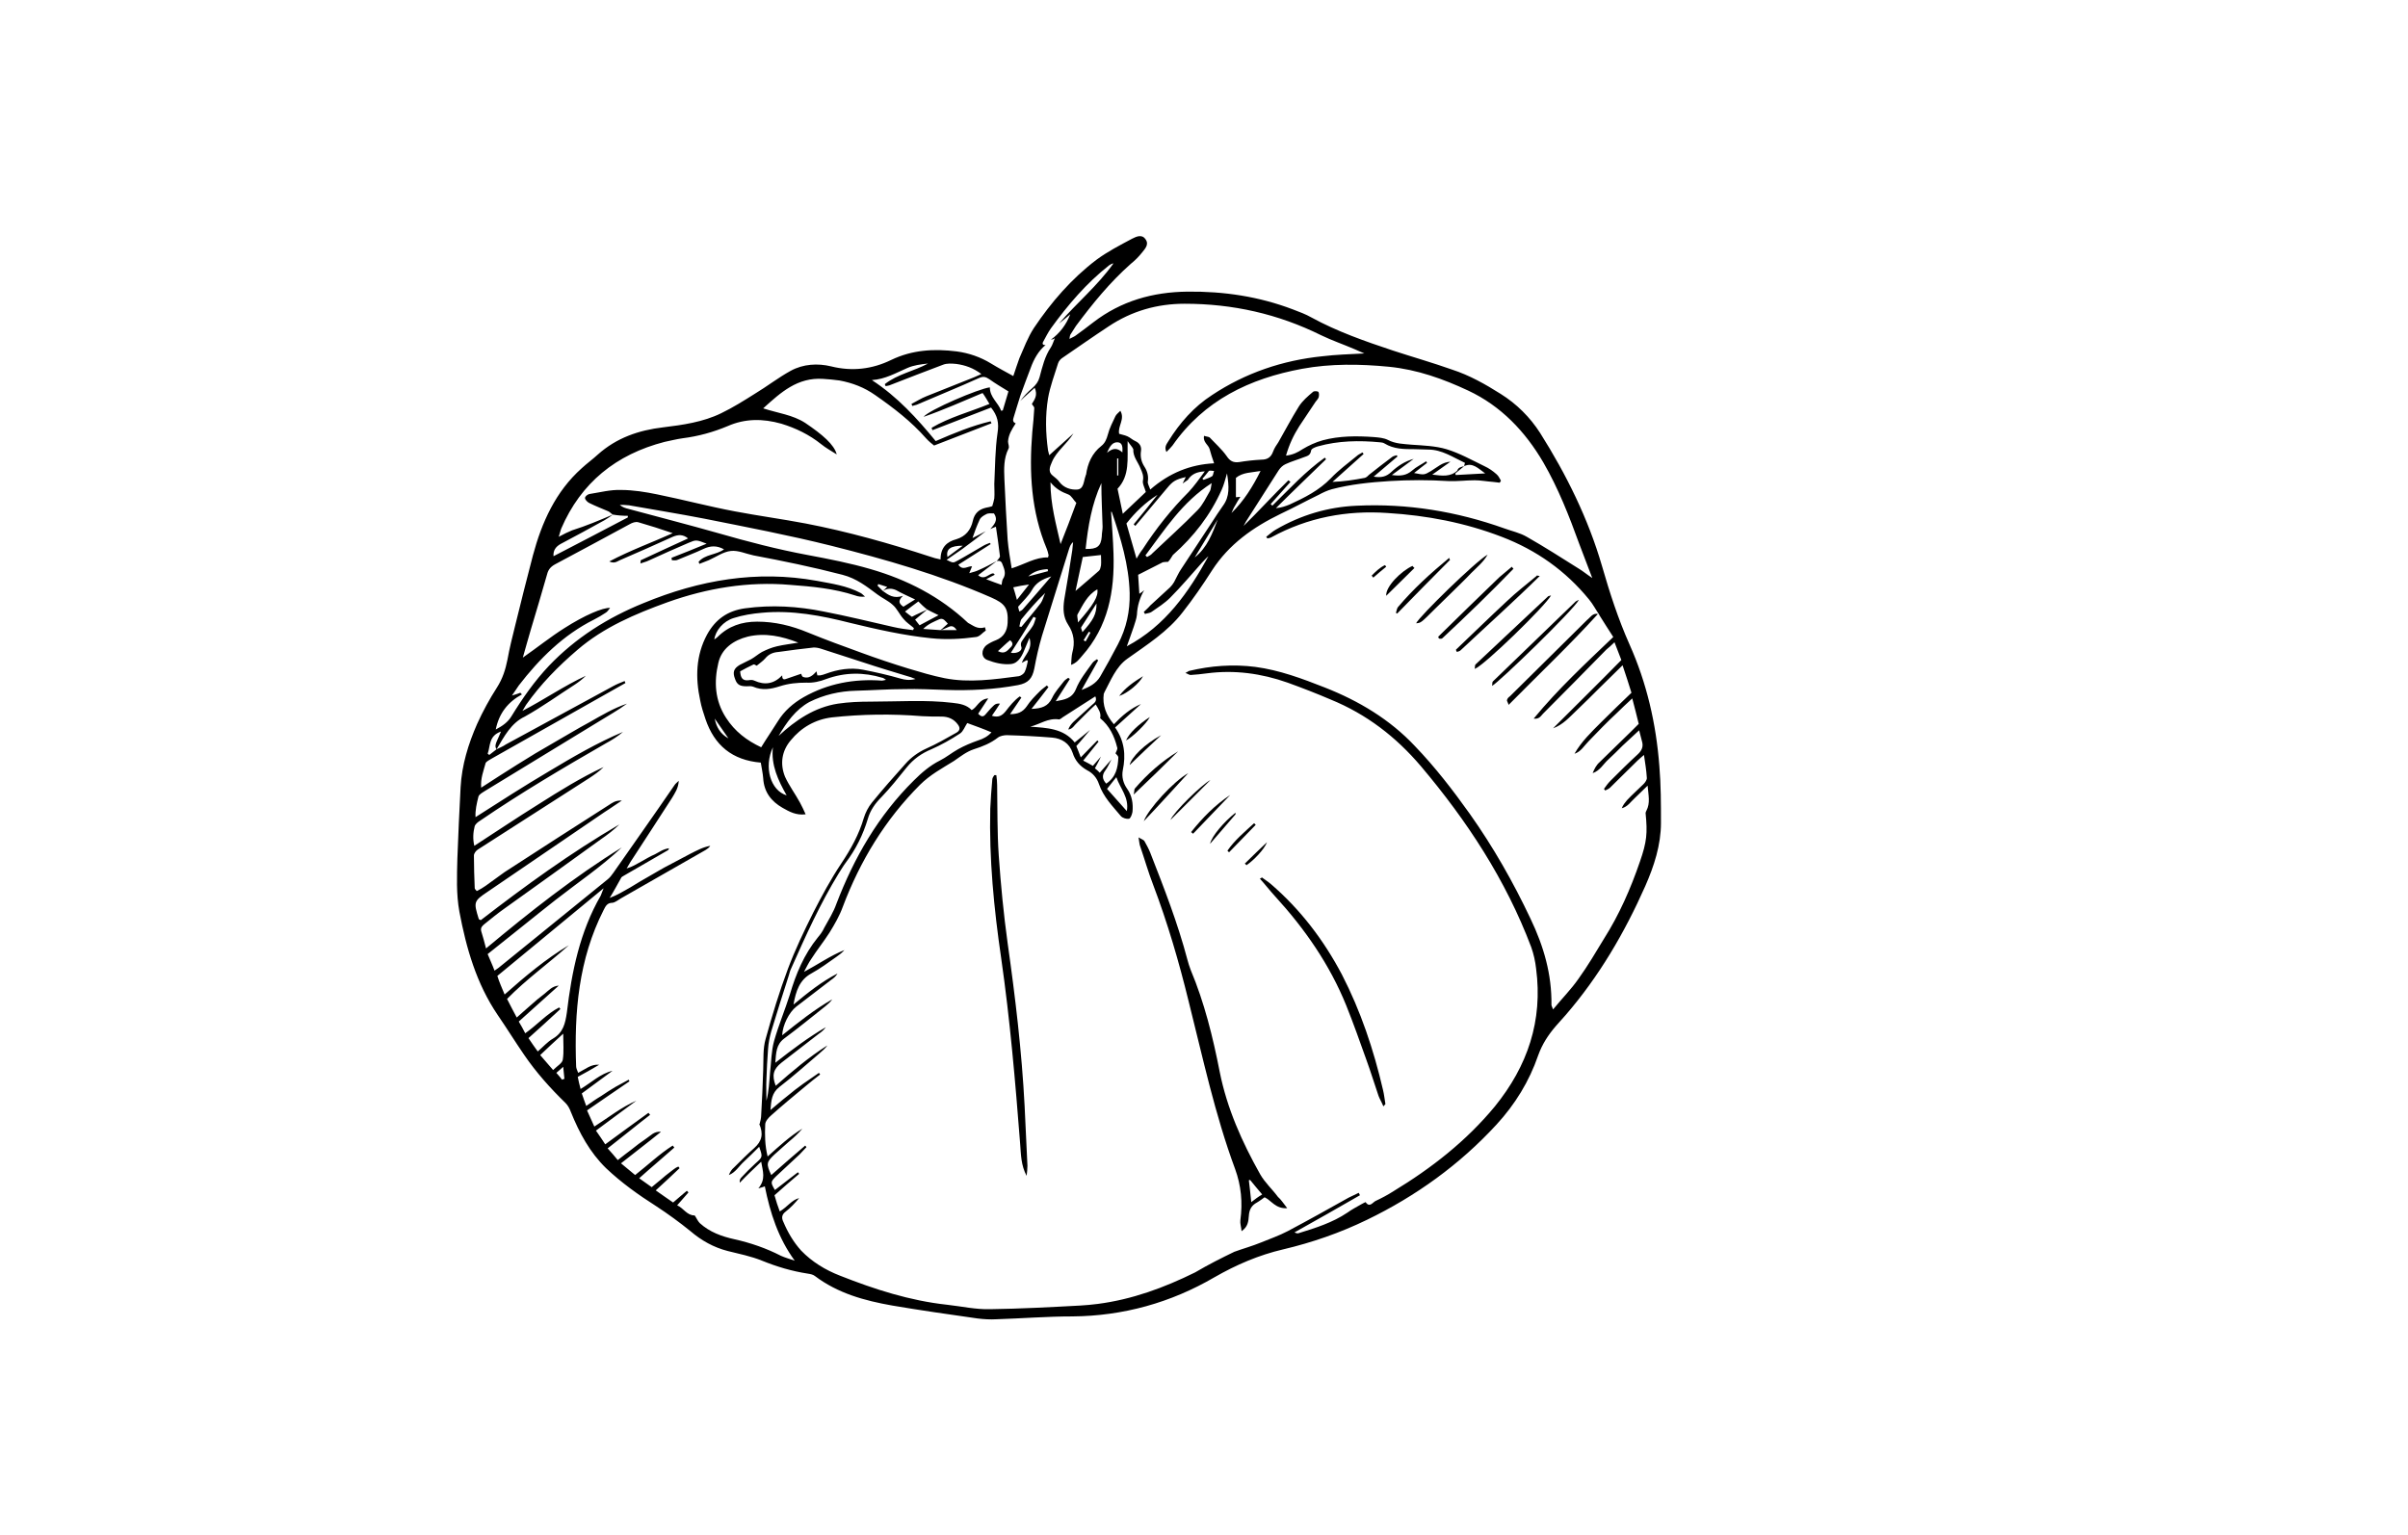 <svg viewBox="0 0 596 380" fill="none" height="380" width="596" xmlns="http://www.w3.org/2000/svg">
  <path d="M250.799 93.1c.6-1.7 1-3.1 1.5-4.4 1.1-2.5 2.1-5.2 3.6-7.5 4.3-6.4 9.3-12.2 15.5-16.9 2.7-2 5.8-3.6 8.8-5.2 1-.5 2.4-1.2 3.3.1 1 1.3-.1 2.4-.9 3.4s-1.7 1.9-2.7 2.7c-5.2 4.6-9.5 9.9-13.6 15.4-.5.7-.9 1.5-1.4 2.2-.1.2-.1.4-.2 1 .7-.4 1.1-.5 1.5-.8 1.5-1.1 3-2.2 4.4-3.3 6.9-5.3 14.7-7.5 23.3-7.6 9-.1 17.7 1.2 26.1 4.4 1.6.6 3.2 1.2 4.6 2 6.4 3.5 13.3 5.9 20.2 8.2 4.9 1.6 9.8 3 14.6 4.7 4.3 1.4 8.2 3.6 12 6 4 2.5 7.3 5.8 9.8 9.7 6.5 10.3 11.9 21.2 15.3 32.9 1.9 6.6 4 13.1 6.8 19.4 4.3 9.6 6.6 19.7 7.4 30.1.4 4.7.4 9.4.4 14.1 0 5.5-1.7 10.7-3.9 15.7-5.1 11.5-11.4 22.3-19.7 31.9l-2.4 2.7c-1.9 2.2-3.4 4.5-4.4 7.3-2.2 6.4-5.7 12.1-10.3 17.1-9.1 9.9-19.9 17.7-32.1 23.6-6.6 3.2-13.5 5.6-20.7 7.3-6 1.4-11.6 3.8-17 6.9-10.8 6.3-22.6 9.6-35.2 9.7-6.2 0-12.5.5-18.7.7-1.6.1-3.2 0-4.8-.2-7-1-14.1-2-21.1-3.2-6.8-1.2-13.4-3-19.1-7.3-.5-.4-1.2-.5-1.8-.6-3.9-.6-7.6-1.7-11.3-3.2-2.7-1.1-5.7-1.7-8.5-2.4-3.5-.9-6.5-2.6-9.2-4.9-2.7-2.2-5.6-4.3-8.5-6.2-4.4-2.8-8.6-5.8-12.4-9.4-4-3.9-6.6-8.7-8.7-13.9-.3-.8-.7-1.6-1.3-2.2-3.8-3.7-7.3-7.6-10.3-12-2.2-3.2-4.3-6.6-6.5-9.8-5.3-7.8-7.8-16.6-9.5-25.6-.8-4.4-.6-8.8-.5-13.1.2-5.9.5-11.8.8-17.7.3-5.5 1.9-10.7 4.1-15.7 1.4-3.1 3.1-6.2 4.9-9 1.4-2.2 2.1-4.4 2.6-6.9.5-2.8 1.2-5.6 1.9-8.4 1.4-5.8 2.9-11.6 4.4-17.4 2.2-8.2 5.6-15.8 12.1-21.6 1.3-1.2 2.7-2.2 4-3.4 4.6-4.1 10.1-6 16.1-6.7 4.9-.6 9.9-1.3 14.4-3.5 2.9-1.4 5.6-3.1 8.3-4.8 3-1.8 5.8-4 8.9-5.7 3.1-1.7 6.7-1.9 10-1.1 5.2 1.3 10.2.7 14.9-1.6 5.2-2.5 10.6-2.8 16.2-2.1 3 .4 5.9 1.4 8.5 3 1.8 1.1 3.5 2 5.5 3.1Zm-18 62.9h4c-.6-.9-1.2-1.2-2-.8-.7.3-1.3.6-2 .8.6-.5 1.1-1 1.8-1.6-.6-.6-1.1-1.5-2.1-1.1-1.3.6-2.7 1.1-4 2.4 1.7.1 3 .2 4.3.3Zm-3.3-5.1c-1 .8-1.9 1.6-3 2.5.4.5.8 1 1.1 1.4 1.5-.8 2.8-1.5 4.7-2.5-1.2-.6-2.1-1-2.8-1.4-.8-.6-1.5-1.3-2.2-2-1.2.9-2.2 1.6-3.3 2.5.7.6 1.3 1 1.7 1.3 1.3-.7 2.6-1.2 3.8-1.8Zm-11-4.6c.3-.3.6-.5 1.1-1-.9-.3-1.5-.5-2.2-.7-.1.1-.1.2-.2.4l1.3 1.3c1.4 1 2.7 2 5 1.2-1.4 1.3-.9 2 .1 2.7.8-.5 1.6-1 2.9-1.8-1.9-.9-3.3-1.5-4.7-2.3-1.1-.5-2.2-.5-3.3.2Zm41.6-62.2c2.2-1.6 3.8-3.7 4.8-6.3-.9.8-1.9 1.6-2.8 2.3 4.4-5.1 9.6-9.4 13.5-14.9-.5.1-.8.3-1.1.5-5.6 4.4-10.2 9.8-14.4 15.6-.7 1-1.3 2.2-1.9 3.3-.3.5-.1.9.6.8-1.8 1.5-2.9 3.5-3.7 5.7-.8 2.2-1.7 4.4-2.5 6.7-.6 1.8-1.1 3.6-1.7 5.5-.2.6-.3 1.2.5 1.5-.9 1.4-1.8 2.8-1.9 4.5 0 .6.4 1.3.1 1.8-1.2 2.4-1.1 5-1 7.5.2 5 .5 10 .8 15 .2 2.3.6 4.7 1 7.1 3.2-1 5.9-2.8 9-2.7.1-.4.2-.6.1-.7-.1-.5-.2-.9-.4-1.4-3.9-9.3-4.4-19-3.6-28.9.2-2 .4-4 .5-6 0-.3-.4-.6-.6-1 .7-1.1 1.5-2.2.7-4-1.3 1.2-2.5 2.2-3.6 3.3.9-1.2 1.9-2.3 3-3.2.9-.8 1.5-1.6 1.8-2.7.7-2.6 1.3-5.2 2.8-7.4.4-.6.6-1.4 1-2.3-.3.3-.6.3-1 .4Zm-13.4 54.8c-1.5 1.2-3.1 2.3-4.6 3.5 1.4 1.2 2.3 0 3.4-.4.1-.1.3 0 .5 0 .1.1.1.2.2.3-.6.3-1.2.6-2.1 1.1 1.6.6 2.6 1 3.8 1.4.1-.5.1-1 .3-1.4 1-1.4.3-2.7-.2-4-.3-.6-.8-.6-1.3-.5.2-.3.8-.8.8-1.2-.3-2.4-.6-4.8-1-7.3-.6.2-1 .4-1.4.6.9-1.1 2.1-2.2.9-3.9-.7 0-1.4-.1-1.9.2-.6.3-1.3.7-1.6 1.3-.7 1.5-1.3 3.1-1.8 4.6 1-.5 2.2-1.1 3.3-1.7-1.9 1.5-3.9 3-5.8 4.4l-3.9 2.7c1.6.8 1.6.8 2.7.2 2.2-1.2 4.3-2.5 6.4-3.7.5-.3 1.1-.5 1.6-.7.1.1.1.2.2.3-2.7 1.7-5.3 3.4-8 5.1 1.1 1.6 2.3.3 3.4.4-.2.4-.3.8-.7 1.7 1.1-.3 1.8-.5 2.4-.8 1.4-.6 2.9-1.4 4.4-2.2Zm25.8 48.4c-.4.9-.9 1.8-1.5 2.9.4.3.8.7 1.2 1.1 1.1-1.2 2-2.3 2.9-3.3-.5.9-.9 1.9-1.5 2.7-.9 1.2-.8 2.2.2 3.3 2.4-1.6 2.9-3.9 3-6.5 0-.3-.4-.7-.7-1 .2-.5.6-1.1.4-1.5-.7-2.8-1.9-5.3-4.2-7.2.3-1.3-.4-2.2-1.1-3.4-.9.8-1.6 1.5-2.4 2.3l-2.2 2.2c-.7.6-1.1 1.6-2.2 1.7.3-.8.8-1.4 1.3-1.9 1.5-1.4 3.1-2.8 4.6-4.2.6-.5 1.3-1 .8-2.1-2.6 1.7-5.2 3.3-7.8 5-.4.2-.8.7-1.2.7-2.7-.4-4.7 1.2-7.1 1.8 4.1.3 8.2.4 11 3.9 1.4-1.1 2.6-2.1 3.8-3.1-1.1 1.3-2.2 2.7-3.4 4 .4.9.7 1.8 1.1 2.8 1.5-1.5 2.8-2.9 4.1-4.2l.3.3c-1.2 1.5-2.4 3-3.8 4.7.9.5 1.6.8 2.4 1.3.8-.9 1.4-1.6 2-2.3Zm20.2-67.6c.3-.5.5-1.1.8-1.6-2.5.6-3.2 1-4.6 2.7-2.3 2.7-4.5 5.4-6.8 8.1-.4.4-.7.9-1.1 1.3l-.4-.4c2-2.4 3.9-4.8 5.9-7.3-3 1.9-5.5 4.3-7.7 7.1.8 2.8 1.6 5.6 2.5 8.7.6-1 1-1.7 1.5-2.3 3.3-5.1 7.1-9.9 11.4-14.2 1.4-1.5 2.6-3.2 4-5.1-2 .1-3.3.7-4.2 2.1-.4.3-.9.6-1.3.9Zm-94.4 47.1c.1.3.2.7.5.8 1.4.5 2.4-.4 3.3-1.4.1.4.1.7.2 1h.7c.5-.1.9-.2 1.4-.4 3-1.1 6.1-1.6 9.2-1 3.1.6 6.2 1.3 9.3 2.2 1.1.3 2.1.5 3.7.1-1-.4-1.5-.6-2-.7-3.6-1.1-7.3-2.2-10.9-3.4-3.5-1.1-7-2.3-10.5-3.4-.6-.2-1.2-.3-1.8-.3-2.9.3-5.8.7-8.7 1.1-1.3.1-2.4.5-3.3 1.6-.6.7-1.4 1.2-2.1 1.8-.3-.1-.6-.4-.8-.3-1.1.5-2.2 1.1-3.3 1.7.1 1.5.5 2.4 2.1 2.2.5-.1 1-.1 1.4.1 2.6 1.2 4.9.8 6.9-1.3 0 .6.1 1.2.9.9 1.1-.4 2.4-.8 3.8-1.3Zm90.8-27.7c-.4 0-.9 0-1.3.1-2 1-3.9 2-6.1 3.1.1 1.4.2 3 .3 4.7.6-.4.9-.6 1.2-.9-1.1 1.9-1.7 3.9-1.8 6.1-.1 1-.5 2-.8 3-.5 1.5-1.1 3.1-1.7 4.8 9.6-5.1 15.3-13.4 20.2-22.3-.6.5-1.1 1.1-1.6 1.6-2.6 2.9-5.1 5.9-7.9 8.7-1.3 1.3-3 2.4-4.6 3.5-.4.3-1.1.3-1.6.5-.1-.2-.2-.3-.3-.5.5-.5 1.1-1 1.6-1.6 1.6-1.5 3.3-3 4.9-4.5.4-.4.7-.8 1-1.3.6-1.1 1.1-2.3 1.8-3.3l7.5-11.4c.9-1.4 1.8-2.8 2.8-4.2 1.7-2.3 1.5-4.8 1-8-.5 1.7-.8 2.9-1.3 4-2.8 6.3-6.9 11.6-12.1 16.2-.4.6-.7 1.2-1.2 1.7Zm73.3-23.7c-.7.6-1.5 1.2-2.2 1.8 0 .1.1.3.1.4 2.4-.1 4.9-.3 7.3-.4-1.7-1.2-3.1-2.8-5.2-1.8 0-.2.1-.5.2-.8-3-1.4-5.7-3.3-9.1-3.3-1.1 0-2.2-.1-3.4-.1-2.6 0-5.1 0-7.4-1.4-.3-.2-.8-.3-1.1-.3-5.2-.5-10.4-.4-15.4 1-.7.2-1.7.6-1.7 1.1-.2 1.2-1 1.3-1.8 1.6-1.5.6-3 1-4.5 1.7-.7.3-1.3.9-1.7 1.5-2.7 4.2-5.4 8.5-8.1 12.7-.2.4-.4.7-.6 1.1 3.8-3.7 7.3-7.6 11.1-11.3.2.1.3.3.5.4-1.6 1.8-3.3 3.7-4.9 5.5.1.1.3.2.4.4 4.2-4.1 8.2-8.5 13-11.9.1.1.2.2.3.4-4.1 4-8.3 8-12.4 12.1 1.3-.1 2.4-.5 3.4-.9 3.7-1.7 7.3-3.5 10.2-6.5 1.9-2 4.2-3.7 6.4-5.5.4-.4 1-.6 1.4-.9.1.1.2.2.3.4-2.6 2.3-5.1 4.6-7.7 6.9 2.8-.1 5.4-.5 8-1 .4-.1.8-.5 1.1-.8 1.9-1.5 3.8-3 5.7-4.4.3-.2.7-.3 1.1-.4.1.1.1.2.2.3-1.9 1.6-3.8 3.2-5.9 5 1.9.3 3.1 0 4.3-1.1 1.6-1.5 3.4-2.7 5.6-3.3-1.7 1.3-3.4 2.5-5.4 4 2.2.3 3.6.1 5-1.1 1-.9 2.3-1.5 3.5-2.3.1.1.1.2.2.4-1 .8-2.1 1.6-3.2 2.5 2.5.5 2.5.5 4.2-.5 1.5-.9 2.8-2.2 4.8-2.3-1.4 1-2.8 2-4.5 3.2 2.5.3 4.5.6 6.2-1 .2-.8 1-.9 1.7-1.1Zm-210.7 12c-.7.5-1.4 1-2.1 1.4-3.6 2-7.3 4-10.9 5.9-1.2.7-1.8 1.6-1.7 3 6.2-3.2 12.3-6.4 18.4-9.6v-.4c-1.3 0-2.5-.1-3.7-.3-.4-.2-.7-.6-1.1-.8-1.6-.7-3.2-1.3-4.8-2.1-.4-.2-1-.8-1-1.2 0-.4.6-.9 1.1-1 2.6-.4 5.2-1.1 7.8-1 3 0 6.1.5 9 1.1 6.4 1.3 12.8 3 19.2 4.2 5.8 1.1 11.7 1.9 17.5 3 10.4 2 20.7 4.9 30.8 8.2.8.3 1.6.5 2.6.7 0-3 1.6-4.4 3.9-5 2.3-.7 3.6-2.3 4.1-4.6.4-1.8 1.5-2.8 3.2-3.2.5-.1 1.1-.2 1.6-.4.2-.7.4-1.3.5-1.9.1-1.2 0-2.4 0-3.6.2-4.2.2-8.5.8-12.6.4-2.5 0-4.3-1.6-6.3-4.8 1.9-9.7 3.7-14.5 5.6-.1-.2-.2-.4-.2-.6 4.4-2.6 9.4-3.9 14.3-5.9-.6-1-1.1-1.9-1.7-2.7-5 2.1-9.7 4.2-14.6 5.9 1.3-1.7 13.7-7 16.4-7.3 0 2.5 2.1 3.8 2.8 5.8.1 0 .3-.1.4-.1.5-1.6 1-3.3 1.4-4.7-1.8-1.1-3.3-2-4.7-3-.9-.6-1.5-.8-2.6-.3-5.1 2.3-10.3 4.4-15.4 6.6-.3.1-.7.2-1.1.3-.1-.2-.1-.3-.2-.5 1.2-.6 2.4-1.4 3.7-1.9 3.9-1.6 7.9-3.1 11.8-4.7.5-.2 1.1-.5 1.8-.8-2-1.5-4-2.2-6.2-2.5-1.1-.1-2.3-.2-3.3.2-4.3 1.6-8.6 3.3-13 5-.4.2-.8.2-1.2.3-.1-.2-.1-.3-.2-.5 3.2-2.5 7.2-3.2 10.7-5.1-1.8.2-3.5.4-5.1 1.1-2.8 1.2-5.5 2.8-8.8 3 6.3 4.1 11.2 9.5 15.8 15.1 4.6-2 9-3.8 13.6-4.9.1.2.1.3.2.5-4.6 1.8-9.3 3.6-14.2 5.5-.5-.4-1.3-1-2-1.8-3.7-4.2-8-7.5-12.6-10.7-2.7-1.9-5.6-3-8.8-3.6-1.3-.2-2.7-.3-4.1-.4-6.3-.4-10.4 3.3-14.8 7.3 3.7 1.2 7.3 1.6 10.4 3.6 4.3 2.9 7.2 5.4 7.8 7.8-1.4-.9-2.7-1.6-3.8-2.5-3-2.4-6.3-4-9.9-5.1-4.6-1.3-9-1.3-13.3.6-3.6 1.5-7.2 2.5-11.1 3-1.5.2-3 .6-4.5.9-12 3.1-20.7 10.1-25.6 21.5-.2.5-.3 1.1-.6 2 1.3-.7 2.3-1.2 3.3-1.6 3.5-1.1 6.8-2.5 10.1-3.9Zm-28.8 58.1c.8-.4 1.6-.7 2.3-1.2 8.8-4.8 17.7-9.6 26.5-14.4.9-.5 1.9-.9 2.9-1.3.1.2.1.3.2.5-1.3.7-2.6 1.5-3.9 2.2-9.7 5.5-19.5 11-29.2 16.5-.5.3-1.3.7-1.5 1.1-.5 1.9-1.3 3.8-1.1 6.1 3.1-2 6-3.9 8.9-5.7 3-1.9 6-3.7 9-5.4 3-1.7 5.9-3.5 8.9-5.1 3-1.7 6-3.5 9.3-4.6-2.3 1.7-4.7 3-7.1 4.5-9.4 5.7-18.8 11.5-28.2 17.2-.6.4-1.4.8-1.5 1.4-.4 1.6-.8 3.3-.7 5 6.1-3.9 12-7.7 18.1-11.3 6-3.6 12-7.1 18.4-9.8-1.3 1.1-2.7 2-4.2 2.8-10.6 6.1-21.1 12.3-31.2 19.2-.5.3-1.1.8-1.3 1.3-.4 1.6-.5 3.2-.1 4.9 5.4-3.5 10.6-7 15.9-10.3 5.2-3.3 10.5-6.6 16.1-9.2-1.1 1.1-2.3 1.9-3.5 2.7l-27.6 17.7c-.5.3-1 1-1 1.5 0 2.7.1 5.4.2 8.1 0 .2.3.4.5.7.8-.4 1.5-.8 2.2-1.3 1.6-1.1 3.1-2.3 4.7-3.4 8.6-5.6 17.2-11.1 25.8-16.6.8-.5 1.6-1.2 3.2-1.1-1.7 1.1-2.9 2-4.2 2.8-9.6 6.6-19.3 13.1-28.9 19.7-3.6 2.4-3.6 2.6-2.3 6.8 0 .1.1.1.5.3 11-8.5 22.3-16.7 34.3-23.7-1.4 1.4-3 2.6-4.6 3.7-7.9 5.7-15.8 11.4-23.8 17.1-1.7 1.2-3.3 2.5-4.9 3.8-.6.5-1.1.9-.9 1.8.4 1.3.8 2.7 1.2 4.3 10.9-9.1 21.8-17.7 33.6-25-5.1 4.8-10.9 8.7-16.4 13-5.6 4.4-11.1 8.9-16.8 13.4.6 1.5 1.2 2.7 1.7 4.1.5-.4.8-.5 1-.7l27-21.9c.5-.4 1-1 1.4-1.6 5.1-7.3 10.2-14.5 15.2-21.8.2-.3.5-.5 1-1-.1 1.9-1 3.1-1.7 4.3-3.2 5-6.5 10-9.8 15.1-.5.7-.9 1.5-1.4 2.3 1.4-.4 2.5-1.1 3.6-1.7 1.1-.6 2.2-1.3 3.4-1.8 1-.5 2-1.3 3.5-1.5-.2.4-.2.5-.3.5-3.6 2.1-7.3 4.2-10.9 6.3-.3.2-.6.3-.7.6-.9 1.6-1.8 3.3-2.8 4.9 1.9-.7 3.5-1.7 5.1-2.6 1.6-1 3.3-2 4.9-2.9 1.6-.9 3.2-1.9 4.8-2.7l5.1-2.7c1.6-.8 3.2-1.7 5-2-.3.5-.7.7-1.1 1l-21 12c-.7.4-1.4 1-2.1 1.1-1.3 0-1.7.8-2.2 1.8-6.2 12.2-7.3 25.3-6.8 38.7 0 .5.3 1 .5 1.6 1.8-.9 3.2-2.2 5.2-2-1.7 1-3.4 2-5.3 3 .2 1 .4 1.9.7 3 2.7-1.6 4.9-3.8 7.9-4.5-2.5 1.9-5.1 3.7-7.6 5.6.4 1.2.7 2 1.1 3.1 1.3-.9 2.4-1.7 3.6-2.4 1.2-.8 2.4-1.6 3.6-2.3l3.3-1.8c.1.1.1.3.2.4-3.5 2.4-6.9 4.7-10.5 7.2.7 1.5 1.2 2.7 1.8 4 3.6-2.3 6.7-4.8 10.4-6.4-3.3 2.4-6.6 4.9-10 7.4.9 1.3 1.6 2.3 2.3 3.4 3.7-2.7 7.2-5.3 10.7-7.8.1.2.3.3.4.5-3.5 2.7-6.9 5.5-10.5 8.3.9 1 1.7 1.9 2.5 2.9 1.3-1 2.4-1.9 3.5-2.7 1.1-.9 2.3-1.8 3.5-2.6 1.1-.7 2-1.9 3.7-1.7-3.2 2.6-6.5 5.1-9.9 7.8 1.3 1.1 2.4 2 3.5 2.9 3.2-2.5 6-5.2 9.3-7.3.1.2.3.3.4.5-2.8 2.5-5.7 4.9-8.7 7.6 1.1.8 2 1.4 3.1 2.2.8-.7 1.6-1.3 2.3-1.9.7-.6 1.5-1.3 2.2-1.8.7-.5 1.3-1.1 2.1-1.4.1.1.2.3.3.4-1.9 1.8-3.8 3.6-5.9 5.5 1.5 1.1 2.9 2 4.3 3 1.2-1 2.3-2 3.4-2.9l.4.4c-.9 1-1.8 2.1-2.8 3.2 1.6.7 2.4 2.5 4.3 2.5.1 0 .2.3.3.4.3.5.6 1.1 1 1.5 2.4 2.2 5.4 3.3 8.6 4 4 .9 7.8 2.2 11.5 4.1 1.1.5 2.3.8 3.4 1.2-4.1-5.6-6.1-11.9-7.4-18.4-.6.2-.8.3-1.6.5 1.9-2.3 1.1-4.2.7-6.6-2 1.9-3.7 3.5-5.3 5.2-.1-.6.1-1 .4-1.3 1.1-1.2 2.2-2.3 3.4-3.4 1.9-1.7 1.9-1.6 1-4.2-1.3 1.3-2.5 2.5-3.8 3.7-1.2 1.1-2.1 2.7-3.7 3.3.3-.8.7-1.4 1.3-1.9 1.6-1.6 3.3-3.3 5-4.8 1.9-1.7 2.3-3.5 1.2-6l.1.1c.2-.8.4-1.5.4-2.3.2-3.7.4-7.5.5-11.2.1-2.6-.1-5.2.6-7.6 1.6-5.8 3.4-11.7 5.5-17.3 1.8-4.8 4-9.4 6.3-14 2.1-4.1 4.3-8.2 6.9-12.1 2.4-3.6 4.4-7.2 5.6-11.3.4-1.3 1.1-2.7 2-3.8 2.7-3.3 5.5-6.5 8.3-9.6 1.4-1.6 3.2-2.9 5.2-3.8 2.5-1.1 4.9-2.5 7.4-3.9.9-.5 1-1.2.4-2-1-1.4-2.4-2-4.1-2-1.6 0-3.2 0-4.8-.1-7.4-.6-14.9-.5-22.3.3-4.1.5-7.6 2.5-10.2 5.7-2.2 2.6-2.7 5.8-1.4 9 1 2.2 2.5 4.2 3.7 6.4.5.9.9 1.8 1.4 2.9-2.4.3-4.1-.7-5.7-1.6-2.8-1.6-4.6-3.9-4.8-7.3-.1-1.3-.4-2.6-.6-3.9-7.1-.6-11.5-4.3-13.7-10.8-.5-1.5-1-3-1.3-4.6-1.2-5.6-1.1-11.1 1.7-16.3 2.1-3.8 5.1-5.9 9.4-6.5 6.6-.9 13.1-.5 19.5.8 5.7 1.1 11.4 2.5 17.1 3.8 1.7.4 3.3.6 5 .8.1-.2.1-.3.2-.5-.9-.8-1.9-1.4-2.6-2.3-1-1.1-1.6-2.6-2.7-3.5-1.1-1-2.5-1.6-3.7-2.5-2.7-2-5.2-4-8.7-4.9-7.3-1.9-14.6-3.4-22-4.8-1.9-.4-3.8-1.3-5.6-1.1-1.9.2-3.7 1.5-5.5 2.3-.8.3-1.5.6-2.3.9-.1-.2-.1-.3-.2-.5 1.6-1.9 4.4-1.7 6.3-3.1-1.8-1-3.4-.9-5.1-.1-2.1 1-4.3 1.8-6.4 2.7-.4.2-.9.1-1.4.1 0-.2-.1-.4-.1-.6 2.8-1.1 5.6-2.2 8.7-3.5-2.6-1-2.6-1-4.5-.2-3.3 1.4-6.6 2.9-9.9 4.4-.6.3-1.2.4-2 .7.1-.5 0-.7.1-.8 3.9-1.8 7.7-3.6 11.7-5.4-1.2-1-2.4-1-3.8-.4-4.4 2-8.7 3.9-13.1 5.8-.7.3-1.3.9-2.6.3 5.3-2.8 10.6-4.7 15.7-7-2.9-1-5.7-1.9-8.5-2.7-.7-.2-1.5.1-2.2.5-6.1 3.3-12.2 6.6-18.4 9.9-1.1.6-1.7 1.3-2 2.5-1.3 4.5-2.6 9-4 13.6-.7 2.3-1.3 4.6-2 7 3.6-2.5 6.8-5.1 10.3-7.3 5-3.2 9.5-5.1 11.3-5-.4.5-.7 1-1.1 1.2-.9.6-1.9 1.2-2.9 1.7-7.6 3.8-13.5 9.7-18.6 16.3-.5.7-.9 1.4-1.7 2.5 1-.3 1.6-.5 2.1-.7.1.1.2.3.4.4-3.5 1.9-5.7 4.7-6.5 8.7 1.7-.9 3-1.8 3.9-3.3 2.7-4.4 5.7-8.7 9.3-12.5 6.6-6.9 14.5-11.9 23.4-15.5 13.8-5.7 28-8.2 42.9-5.5 3.7.7 7.4 1.2 10.8 3 .4.2.7.6 1.1.9-.9.1-1.7 0-2.5-.3-5.2-1.7-10.6-2.2-16-2.6-10.4-.9-20.6.8-30.4 4.3-8 2.9-15.8 6.2-22.3 11.8-4.8 4.1-9.1 8.5-12.7 13.6l-.9 1.5c5.4-2.8 10.3-6.2 15.7-8.7-.8.8-1.7 1.5-2.6 2.1-4.2 2.7-8.2 5.6-12.5 8-3.4 1.6-5.1 4.9-7 8.1-.5-.7-.2-1.4.1-2.1.3-.7.6-1.3 1-2.3-3.1 1.1-2.6 3.6-3.3 5.5.1.1.3.2.4.3.6-.5 1.2-.9 1.8-1.4Zm182.6 124.4c2.2-.8 4.4-1.4 6.6-2.3 2.2-.9 4.5-1.7 6.6-2.8 5.1-2.7 10.1-5.5 15.1-8.3.8-.4 1.7-.8 2.5-1.2l.3.6c-5.4 3.1-10.8 6.2-16.2 9.2.4.2.8.3 1 .2 4.2-1.3 8.4-2.6 12.1-5.1 1.1-.8 2.3-1.4 3.5-2.1.3-.2 1-.5 1-.5 1 1.5 1.8 0 2.5-.3 1.5-.7 3-1.5 4.4-2.4 9.4-5.7 18-12.4 25.1-21 8.1-10 11.9-21.2 10.2-34.1-.2-1.8-.6-3.6-1.2-5.3-6.3-16.7-15.9-31.3-27.3-44.8-6.2-7.3-13.5-12.9-22.3-16.5-3.5-1.5-7.1-2.9-10.7-4.2-6.5-2.3-13.2-3.2-20-2.3-1.3.2-2.7.3-4 .4-.4 0-.7-.3-1.3-.5.5-.3.7-.4.9-.5 5.4-1.3 10.9-1.7 16.4-1 6 .8 11.6 2.9 17.2 5.1 8.4 3.3 16.1 7.9 22.3 14.5 5 5.2 9.4 10.9 13.6 16.8 5.8 8.2 10.7 16.8 15 25.9 3.3 6.9 5.3 13.8 5.2 21.4 0 .2.2.5.4 1.1 2.2-2.7 4.5-5 6.3-7.6 2.3-3.2 4.3-6.6 6.3-9.9 3.8-6 6.6-12.4 8.9-19.1 1.7-4.9 1.9-7 1.4-12 0-.2.1-.4.2-.6 1-1.9.5-3.8.3-6.2-1.3 1.2-2.2 2.2-3.2 3.1-1 .9-1.7 2.1-3.2 2.5.3-.8.8-1.4 1.3-2 1.3-1.4 2.8-2.7 4.1-4 .4-.4.9-1.1.8-1.6-.1-1.8-.4-3.5-.7-5.6-.8.7-1.2 1-1.6 1.4-2.3 2.2-4.5 4.5-6.8 6.7-.3.3-.8.5-1.2.7-.1-.1-.2-.3-.3-.4.5-.7 1-1.4 1.6-2 2.2-2.2 4.4-4.4 6.7-6.5 1.1-1 1.5-2 1.1-3.3-.2-.8-.4-1.6-.7-2.7-1.5 1.4-2.8 2.6-4.1 3.8-1.2 1.2-2.4 2.4-3.6 3.5-1.2 1.1-2 2.7-3.8 3.3.4-1 .9-2 1.7-2.7 2.6-2.6 5.3-5.1 7.9-7.7l1.8-1.8c-.5-2.1-1-4-1.6-6.3-1.5 1.4-2.7 2.5-3.9 3.7-1.2 1.1-2.3 2.2-3.4 3.3-1.2 1.2-2.3 2.4-3.5 3.6-1.1 1.1-1.9 2.6-3.5 3.1 1.7-3 4.2-5.4 6.6-7.8 2.5-2.5 5-4.9 7.5-7.3-.7-2.3-1.4-4.4-2.2-6.8-2.1 2.1-3.9 3.8-5.7 5.6-1.9 1.9-3.7 3.7-5.6 5.5-1.8 1.7-3.4 3.6-5.9 4.5 5.6-5.6 11.3-11.2 16.9-16.9-.6-1.5-1.1-2.8-1.7-4.4-.8.8-1.4 1.3-2 1.8-5.2 5.3-10.4 10.6-15.7 15.9-.5.5-.9 1.4-2.3 1.2 6.1-7.4 12.9-13.7 19.7-20.2-1.2-1.9-2.4-3.7-3.5-5.5l.1.1c-.9-1.3-1.6-2.7-2.6-3.9-5.8-7.1-13-12.2-21.6-15.5-9.1-3.5-18.5-5.3-28.3-5.9-10.1-.7-19.7 1.1-28.7 6-.3.2-.7.2-1 .3-.1-.1-.2-.3-.3-.4.8-.6 1.5-1.3 2.4-1.8 6.2-3.6 12.9-5.6 20-5.9 12.5-.6 24.7 1.4 36.5 5.6 1.9.7 3.9 1.1 5.6 2.1 4.4 2.5 8.6 5.2 12.9 7.9 1 .6 1.8 1.3 3.3 2.3-1.2-3.2-2.2-5.8-3.2-8.4-2.5-6.9-5.2-13.8-8.9-20.2-4.5-7.7-10.5-14-18.6-17.8-6.2-2.9-12.6-5.2-19.6-5.9-7.2-.7-14.4-.8-21.5.5-13 2.4-24.3 7.8-32.1 19-.4.5-.9 1-1.5 1.6-.6-1.3.1-2 .5-2.7 2.8-4.5 6.3-8.5 10.8-11.4 8.3-5.5 17.5-8.6 27.3-9.6 3.3-.4 6.6-.5 10.4-.7-1-.4-1.6-.7-2.3-1-2.8-1.2-5.7-2.2-8.4-3.5-10.7-5.3-21.9-7.8-33.8-7.8-6.8 0-13.1 1.8-18.8 5.6-3.8 2.5-7.5 5.1-11.3 7.7-.5.3-1 .8-1.2 1.4-.9 2.9-2 5.8-2.5 8.7-.7 4.3-.6 8.6 0 12.9l.3 1.2c2-1.8 3.8-3.4 6-5.4-1.7 2.7-4.2 4.4-5.3 7-.6 1.3-1 2.5.1 3.4.6.5 1.3 1 1.7 1.6 1.1 1.5 2.9 2 4.4 1.9 1.7-.1 1.6-2.1 2.1-3.4 0-.1 0-.2.1-.2.4-2.9 1.5-5.4 3.8-7.2.9-.7 1.3-1.7 1.6-2.8.4-1.6 1.2-3.1 1.9-4.6.2-.4.7-.8 1.2-1.3 1.2 2.1-.7 3.8-.3 5.7.6.2 1.3.3 2 .6s1.3.9 2 1.2c1.1.5 1.6 1.4 1.4 2.5-.2 1.4.1 2.7.9 3.9.7 1.1 1 2.3.8 3.6-.1.5.3 1.1.6 2 4.7-4.1 9.9-6.2 15.8-6.5-.5-1.4-.8-2.4-1.1-3.5-.3-1.1-1.7-1.7-1.4-3.3.6.2 1.1.2 1.4.4 1.4 1.5 3 2.9 4.2 4.6.8 1.2 1.6 1.7 3.1 1.5 1.8-.3 3.6-.5 5.5-.6 1.5 0 2.4-.6 2.9-2 .3-.8.8-1.6 1.3-2.3 1.7-3 3.3-6 5.1-8.9.9-1.4 2.2-2.5 3.5-3.6.2-.2 1-.2 1.3 0 .2.2.2.9.1 1.3s-.5.8-.8 1.2c-1.3 2-2.7 4-4 6-1.4 2.2-2.5 4.5-3.3 7.3 1.7-.2 2.9-.8 4.1-1.6 1.5-.9 3.2-1.7 5-2.2 4.1-1.1 8.4-1.1 12.6-.8 1.2.1 2.5.2 3.5.7 1.9 1 3.9 1 6 1.2 2.9.2 5.8.3 8.5 1.1 3.3 1 6.3 2.7 9.4 4.2 1.1.5 2.1 1.2 3 2 .5.4.8 1.1 1.1 1.6-.1.2-.2.3-.3.5-.6-.1-1.1-.1-1.7-.2-1.5-.1-3-.4-4.5-.4-2.2 0-4.3.3-6.5.2-4.9-.3-9.7-.3-14.6 0-4.8.3-9.6.8-14.2 2-1.1.3-2.2.8-3.3 1.4-3.1 1.5-6.2 3.2-9.4 4.7-6.8 3.3-12.8 7.5-17 14-2.3 3.6-4.7 7.1-7.3 10.4-3.7 4.8-8.8 8-13.7 11.5-2.8 2-4.1 5.4-5.7 8.4 0 .1 0 .2-.1.2-.4 2.9.6 5.4 2.5 7.6 2-2.1 4.1-3.9 6.7-5-2.1 1.9-4.2 3.8-6.4 5.8 2.3 3.3 2.7 6.8 1.9 10.6-.3 1.6.1 3.2 1.1 4.6 1.2 1.7 1.5 3.7 1.3 5.7-.1.6-.5 1.7-.9 1.7-.6.1-1.6-.2-2-.7-2-2.4-4.3-4.7-5.4-7.9-.5-1.5-1.5-2.7-2.9-3.4-1.8-1-3-2.4-3.6-4.3-.8-2.4-2.7-3.6-5.1-3.8-3.7-.3-7.5-.5-11.2-.6-.7 0-1.7.2-2.2.6-1.8 1.4-3.8 2.2-6 2.9-1.8.6-3.3 1.8-4.9 2.9-2.9 1.8-5.9 3.4-8.4 5.9-8.6 8.6-14.8 18.8-19.1 30.2-.8 2.2-2 4.3-3.3 6.4-1.4 2.2-3.1 4.3-4.5 6.5-.7 1-1.2 2.1-1.8 3.2 3.4-1.8 6.5-4 10-5.4-.6.7-1.3 1.2-2 1.7-2 1.4-4 2.9-6.2 4.1-2.9 1.6-3.8 4.3-4.4 7.7 3.6-3 7-5.7 10.9-7.7-.4.7-1 1.2-1.6 1.6-2.9 2.2-5.7 4.4-8.6 6.6-1.8 1.4-3.4 4.6-3.5 7.1 4-3.2 8-6.4 12.4-8.9-.5.7-1.1 1.2-1.7 1.7-3.4 2.7-6.7 5.4-10.2 8-2 1.5-2 3.5-2.2 6 4.2-3.3 8.2-6.3 12.5-8.8-.5.7-1.1 1.2-1.7 1.6l-9.3 7.2c-2 1.6-2.4 3.1-1.4 5.7 4.1-3.6 8.2-7.1 12.8-10-.6.8-1.3 1.4-2 2-3.3 2.8-6.5 5.7-9.9 8.3-1.9 1.5-2 3.3-2.2 5.7 1.6-1.3 2.8-2.4 4.1-3.4 1.3-1.1 2.6-2.1 4-3.1l3.9-2.7c.1.1.2.3.3.4-1.2.9-2.4 1.9-3.5 2.8-2.9 2.4-5.8 4.8-8.6 7.3-.7.6-1.5 1.5-1.5 2.3-.1 2.5-.1 5.1.6 7.9 2.9-2.6 5.5-5 8.6-6.9-1 1.2-2.1 2.2-3.3 3.2-1.2 1.1-2.4 2.1-3.6 3.2-2 1.9-2.1 2.3-.8 5.1 2.8-2.5 5.6-4.9 8.4-7.3.1.1.2.2.3.4-.6.6-1.1 1.2-1.7 1.8-1.9 1.8-3.9 3.6-5.8 5.4-1.4 1.4-1.4 1.5-.3 3.4 1.9-1.5 3.8-2.9 5.7-4.4.1.1.2.3.3.4-2 1.7-4.1 3.5-6.1 5.3.4 1.4.8 2.7 1.3 4 1.9-1.1 2.9-2.8 4.8-3.3-1 1.2-2.1 2.4-3.4 3.4-.9.7-1 1.5-.5 2.5 1.1 2.6 2.5 5 4.4 7.1 2.7 2.8 6 4.8 9.6 6.2 8.6 3.4 17.3 6.2 26.5 7.2 3.6.4 7.1 1.2 10.7 1.1 7.4-.1 14.9-.5 22.3-.9 1.4-.1 2.9-.2 4.3-.4 8.5-1.1 16.4-4 24.1-7.8 3.4-2 6.6-3.6 9.7-5.1Zm-61.7-154.6c.1.3.1.5.2.8-.8.5-1.5 1.5-2.4 1.6-3.7.5-7.4.7-11.2.3-6.8-.7-13.4-2.2-20-3.8-7.1-1.8-14.4-3.2-21.8-2.5-2.4.2-4.8.6-7 1.3-2.6.8-4.5 3.1-4.8 5.3.3-.2.6-.4.8-.6 2.7-2.7 6-3.8 9.8-3.8 4.4 0 8.5 1 12.6 2.7 4.4 1.8 8.8 3.4 13.2 5 3.8 1.4 7.7 2.7 11.6 3.9 3 .9 6 1.8 9 2.4 6.1 1.2 12.3.3 18.4-.5.5-.1 1.2-.6 1.4-1 .4-.8.6-1.8.8-2.7 0-.1-.2-.2-.2-.3-.4.2-.9.5-1.3.7.7-2 2.8-3.3 1.9-6.2-.4 1-.7 1.7-1 2.4-.7 1.8-1.6 3.9-3.6 4.1-1.9.2-4-.3-5.8-1-1.6-.6-1.6-2.6-.2-3.7.7-.5 1.5-.9 2.3-1.2 2-.8 2.8-2.4 2.9-4.3.2-3.7-.7-4.8-4.1-6.3-12.8-5.6-26.1-9.4-39.6-12.8-10.4-2.6-20.9-4.6-31.4-6.7-6.2-1.2-12.4-2.2-18.6-3.3-.8-.1-1.5-.1-2.3-.1.7.6 1.4.8 2.2 1 7.4 2 14.8 3.9 22.2 6 7.3 2.1 14.6 4 22.1 5.4 5.3 1 10.5 2 15.6 3.5 9 2.6 17.2 6.8 24.1 13.3 1.2.6 2.3 1.7 4.2 1.1Zm-51.1 26.9c4.2-3.9 8.9-7.1 14.7-8 2.7-.4 5.4-.5 8.1-.5 6.8 0 13.6-.5 20.3.3 1.8.2 3.5.5 4.7 1.8 1.4-.7 1.8-2.7 4.1-2.9-1 1.5-1.8 2.7-2.5 3.8.6.6 1.1.9 1.7.3.5-.5.9-1.1 1.4-1.6.6-.5 1-1.4 2.3-1.2-.7 1.1-1.3 2-2 3 1.6.5 2.5 0 3.4-1.1 1-1.3 2.1-2.7 3.5-3.7.1.1.3.2.4.3-.9 1.3-1.8 2.6-2.8 4.1 1.9 0 3.1-.5 4.1-1.9.9-1.4 2.1-2.6 3.3-3.8.5-.5 1.1-.9 1.7-1.4l.4.4c-1.3 1.7-2.6 3.4-4.2 5.4 2.5-.1 4.1-.6 5.1-2.7.7-1.5 1.9-2.8 2.9-4.1.3-.4.7-.6 1.1-.9.1.1.3.2.4.3-1.2 1.8-2.3 3.7-3.5 5.5 2.1-.4 4-.6 5-3 .9-2.3 2.6-4.4 4.1-6.5.3-.4.7-.6 1.1-.9l.3.3c-1.4 2.4-2.7 4.9-4.1 7.3 1.9-.7 3.6-1.6 4.6-3.3 1.5-2.6 3-5.3 4.4-8 2.1-4 3-8.2 2.9-12.7-.2-7-2.2-13.5-4.4-20 0-.1-.2-.1-.2-.1.2 3.4.5 6.9.6 10.3.3 9.4-1.3 18.1-7.8 25.4-.7.8-1.3 1.7-2.7 2.2.1-1.2.1-2.2.3-3 .7-2.5.4-4.8-1-6.9-1.3-2-1.3-4-1-6.2.7-4.1 1.4-8.2 2-12.3.1-.7.1-1.3.2-2-.6.5-.8 1.1-1 1.7-2.2 7.2-4.5 14.3-6.7 21.5-.8 2.7-1.4 5.4-1.9 8.1-.5 2.5-1.5 3.6-4 4.1-5.9 1.1-11.9 1.4-17.9 1.2-3.4-.1-6.9-.3-10.3-.2-4 0-8 .3-12 .4-4 .1-7.9 1-11.5 2.8-3.4 1.9-5.6 5-7.6 8.4Zm-67.8 64c5.2-4.6 10.2-8.8 15.9-12.2-5 4.5-10.5 8.4-15.3 13.3.8 1.6 1.5 2.9 2.4 4.6 1.2-1.1 2.3-2 3.4-3s2.3-2 3.5-2.9c1-.8 1.9-1.9 3.5-2-3.3 2.9-6.5 5.9-9.9 8.9.6 1 1.1 1.9 1.6 2.9 3-2.1 5.3-4.8 8.4-6.4.1.1.2.3.3.4-2.6 2.4-5.2 4.8-7.9 7.2.8 1.2 1.5 2.2 2.3 3.3 1.3-1.1 2.4-2.4 3.8-3.2 2.5-1.5 3-3.7 3.4-6.4 1.2-10.1 3.2-20 8.4-29 .2-.4.3-.9.7-1.8-9.1 7.5-17.7 14.6-26.3 21.7.5 1.6 1.1 2.9 1.8 4.6Zm63.5-61.2c1.4-2.3 2.8-4.3 4.1-6.4 1.6-2.6 3.8-4.5 6.4-6 6-3.4 12.5-4.6 19.4-4.1.2 0 .5-.1 1-.2-.5-.3-.7-.5-.9-.5-4.6-1.4-9.2-1.4-13.9.3-1.5.6-3.3 1-4.9.9-2.3 0-4.4.2-6.6.9-2.2.7-4.3 1.1-6.6.1-.5-.2-1.1-.1-1.6-.1-1.7 0-2.4-.4-2.9-1.9-.6-1.6-.3-2.5 1.2-3.4.9-.5 1.9-.9 2.8-1.4.9-.5 1.8-1.3 2.7-1.8 1.2-.6 2.4-1.1 3.7-1.4 1.7-.4 3.5-.6 5.3-.9-4.1-1.6-8.2-2.5-12.5-1.5-3.6.9-6.5 3-7.3 6.5-1.1 4.6-.9 9.3 1.9 13.6 2.2 3.4 5.1 5.6 8.7 7.3Zm51-6c-.6.9-1 2.1-1.8 2.6-2.3 1.5-4.6 2.8-7.1 3.9-2.4 1-4.4 2.4-6.1 4.5-2 2.5-4 5-6.2 7.3-1.6 1.6-2.8 3.3-3.4 5.4-1.2 4-3 7.6-5.5 10.9-.6.8-1.1 1.7-1.7 2.6-4.6 7.5-8.2 15.5-11.8 23.6-.3.6-.4 1.2-.6 1.8-1.5 4.6-2.9 9.1-4.3 13.7-.4 1.4-.7 2.9-.8 4.4-.2 2.5-.3 4.9-.4 7.4-.1 1.8 0 3.6 0 5.4.6-2.3.7-4.7.9-7 .3-2.6.3-5.3 1-7.8 1.1-3.9 2.7-7.7 3.9-11.5 1.5-5.1 3.5-9.9 6.9-14.1.6-.7 1.2-1.5 1.6-2.4 1.1-2 2.3-3.9 3-5.9 4.4-11.5 10.4-21.9 19.2-30.6 1.9-1.9 4-3.7 6.4-4.9 1.6-.8 2.9-1.9 4.5-2.8 1.6-.9 3.3-1.6 5-2.2 1.3-.4 2.4-1 3.3-2-2.1-.9-4.1-1.6-6-2.3Zm39.7-69.8c-.1 4.4.6 8.5-2.5 11.8.4 2 .9 4.1 1.3 6.2 2.1-2 4-3.8 5.7-5.4-.3-1.1-.9-2.1-.7-2.9.2-1.1-.2-2-.6-2.9-.6-1.6-1.9-2.9-1.8-4.8-.2-.5-.8-1.1-1.4-2Zm4.4 28.3.4.4c.5-.3 1-.5 1.3-.9 3.8-3.6 7.6-7 11.2-10.7 1.3-1.3 2.1-3.1 3.1-4.8.2-.4.2-.9.4-1.9-7.3 4.7-11.6 11.5-16.4 17.9Zm-17.1-13c-.7-.7-1.2-1.8-2-2.1-1.6-.6-3-1.3-4.4-3 0 5.5 1.4 10.4 2.5 15.3 1.3-3.3 2.6-6.6 3.9-10.2Zm6.2-4.9c-2.4 5.2-3.3 10.7-3.9 16.3 2.9.1 3.8-.7 4-3.1 0-.8.2-1.6.2-2.4-.1-3.6-.3-7.2-.3-10.8Zm39.4-3c-2.2.4-4.4.3-6.1 1.7v4.8c.4 0 .7-.1 1.1-.1-.5.8-.9 1.4-1.2 2-.4.6-.7 1.3-1 2 3.1-3 5.3-6.6 7.2-10.4Zm-44 21.3c-.6 2.6-1.1 5.3-1.8 8.4 2.2-1.9 4-3.4 5.8-5 .3-.3.4-.8.5-1.3.1-.8 0-1.7 0-2.6-1.6.2-2.9.3-4.5.5Zm-131.1 127c1-1 2.3-1.7 2.4-2.6.3-1.9.1-4 .1-6.4-2.1 1.9-3.8 3.5-5.7 5.3 1.1 1.3 2 2.3 3.2 3.7Zm137.1-69.6c1.6 1.8 3.2 3.6 4.9 5.5.6-3.4-1.6-5.5-2.6-8.4-.8 1-1.5 1.9-2.3 2.9Zm-82.7-10.3c-2.3 4.9-.6 10.7 3.4 11.9-2.1-3.7-3.9-7.5-3.4-11.9Zm68.9-42.3c-2.3.7-3.8 1.6-4.8 3.4-.8 1.4-2.1 2.6-3.4 4.1 0 .1.1.6.3 1.2.4-.2.6-.3.8-.5 2.3-2.6 4.5-5.2 7.1-8.2Zm6.6 11.4c3.9-4.4 5.1-6.5 4.8-8.2-2.5 1.4-3.6 3.9-4.9 6.2-.2.4.1 1 .1 2Zm-16.6 7.5c1.5.3 2.9-.5 2.6-1.4-.4-1.2.3-1.6.7-2.3.6-1 1.5-1.9 2.1-2.9.4-.6.5-1.3.8-2l-.6-.3c-1.9 3.1-3.7 6-5.6 8.9Zm2.1-6.5c.2 0 .3.1.5.1 1.6-2 3.3-3.9 4.8-5.9.5-.7.7-1.7 1.1-2.5-2.2 2.1-4 4.2-5.8 6.4-.4.4-.4 1.2-.6 1.9Zm15.6 1.4c2.7-3 3.5-4.4 3.5-7.1-1.4 2.2-2.6 4-3.8 5.9-.1.2.2.7.3 1.2Zm33.5-27.9c-1.9 3.1-3.8 6.3-5.7 9.4 3.1-2.4 4.4-6 5.7-9.4Zm-46.7 16.1c-1.4.2-2.6.4-3.9.7.3 1 .6 1.9.9 3.1 1.1-1.4 2-2.5 3-3.8Zm-16.4-9.6c-3 0-4.2.8-3.8 2.8 1.3-1 2.6-1.9 3.8-2.8Zm39.5-23.1c.1-1.3 0-2.4-1.1-2.5-1.3-.1-2 .9-2.7 2.6 1.5-1.3 2.6-1.2 3.8-.1Zm-97.5 70.8c-1.1-1.6-2.3-3.3-3.4-4.9.4 2.1 1.4 3.8 3.4 4.9Zm66.7-21.6c1.7.9 2.4-.2 3.2-1 .5-.5.6-1.1-.2-1.7-1.1.9-2 1.8-3 2.7Zm-107.9 106.1c.2-.1.4-.2.6-.2-.1-.9-.2-1.8-.3-3-.8.7-1.2 1.1-1.7 1.5.5.6 1 1.1 1.4 1.7Zm158.5-148.8.3.3c.7-.3 1.5-.5 2.1-.9.3-.2.3-.9.5-1.3-.4 0-1-.2-1.3 0-.5.6-1 1.3-1.6 1.9Zm-43.1 24.2c1.6-.4 3.3-.9 4.9-1.3 0-.2-.1-.3-.1-.5-1.8.1-3.4.5-4.8 1.8Zm22.3-29.2h-.3v4.2h.3v-4.2Zm-6.9 43.1c-.1-.1-.3-.1-.4-.2-.4.7-.9 1.4-1.3 2.1.2.1.3.2.5.3.4-.7.8-1.4 1.2-2.2Z" fill="#000"></path>
  <path d="M318.599 299.1c-2.9.2-3.9-1.9-5.6-2.7-.6.4-1.2.9-1.9 1.3-1.3.7-1.9 1.7-2 3.3-.1 1.3-.2 2.7-1.8 3.8-.1-1.1-.4-1.9-.3-2.7.6-4.4.2-8.6-1.3-12.7-5-13.5-8-27.6-11.5-41.5-2.4-9.8-5.2-19.4-8.8-28.9-1.2-3.1-2.1-6.3-3.2-9.5-.2-.5-.2-1.1-.4-2.2.8.5 1.3.6 1.5 1 .5.9 1 1.8 1.4 2.8 3.4 8.7 6.8 17.4 9.2 26.5.2.8.5 1.7.8 2.5 3.4 8.1 5.5 16.6 7.2 25.3 1.8 9 5.5 17.3 10 25.3 1.2 2.1 3 3.7 4.4 5.6.7.6 1.3 1.5 2.3 2.8Zm-6.2-3.4c-1.2-1.4-2.1-2.5-3-3.6-.1 0-.2.1-.3.1.2 1.7.4 3.3.6 5.4.9-.7 1.7-1.3 2.7-1.9Zm-58.3-4.601c-1.4-2.6-1.4-5.3-1.6-7.9-1.2-15.4-2.5-30.7-4.7-46-1.8-12.3-3-24.6-2.7-37 .1-2.4.3-4.8.5-7.2 0-.4.3-.8.5-1.1h.5c.1.8.2 1.6.2 2.4.1 5.8 0 11.7.4 17.5.5 7.2 1.2 14.5 2.2 21.7 1.9 13.4 3.5 26.8 4.2 40.3.2 4.9.5 9.9.7 14.8 0 .8-.1 1.6-.2 2.5Zm58.2-73.9c.8.6 1.6 1.1 2.3 1.7 7.3 6.3 13 13.8 17.5 22.3 4.7 9.1 7.9 18.7 10.2 28.6.3 1.2.4 2.4.6 3.5 0 .1-.2.2-.5.6-.4-1-.9-1.8-1.2-2.6-1-2.9-1.9-5.9-3-8.9-1.6-4.5-3.2-9-5-13.5-4.1-10.1-10.2-18.9-17.6-27-1.3-1.4-2.5-3-3.8-4.4.2 0 .4-.1.5-.3ZM395.498 152c-7 7.7-14.6 14.9-22.1 22.5-.2-.7-.5-1-.4-1.2.1-.4.4-.701.7-.901 6.4-6.3 12.7-12.599 19.1-18.899.8-.6 1.4-1.8 2.7-1.5Zm-4.699-3.5c-1.4 2.6-19.9 20.5-21.5 21.3.1-.5 0-.9.2-1.1 6.8-6.6 13.7-13.2 20.5-19.8.3-.2.6-.3.8-.4Zm-6.899-1.101c-1.4 2.6-16.6 17.4-18.9 18.2.1-.4 0-.9.2-1.1 6-5.6 12-11.3 18-16.9.2-.1.5-.1.7-.2Zm-2.8-4.799c-6.5 6.4-13.1 12.3-19.6 18.4-.2.2-.6.3-.9.4-.1-.2-.2-.3-.2-.4 0-.1-.1-.2 0-.2 4.2-4 8.4-8.1 12.6-12 2.3-2.2 4.8-4.1 7.3-6.2 0-.2.2-.1.8 0Zm-6.5-1.8c-5.7 5.9-11.6 11.6-17.6 17.2-.2.2-.6.1-.8.1-.1-.2-.2-.2-.2-.3v-.2c5-4.9 10-9.8 15.1-14.7 1-.9 2.1-1.7 3.1-2.6.1.2.2.3.4.5Zm-24.1 13.5c.8-1.7 14.7-15.3 17.7-17-1 1.8-2.6 3.1-4.1 4.6-1.4 1.5-2.9 2.9-4.4 4.4-1.5 1.5-3.1 3-4.6 4.5-3.4 3.4-3.4 3.4-4.6 3.5Zm8.4-15.7c-4.4 4.4-8.8 8.9-13.1 13.3-.1-.1-.2-.1-.3-.2.2-.5.2-1 .5-1.4 3.8-4.5 8.1-8.4 12.7-12.2 0 .2.1.4.2.5Zm-78.3 58.1c.2-.8.1-1.3.3-1.5 3.1-3.6 6.6-6.7 10.7-9.2-3.5 3.5-7 6.9-11 10.7Zm9.099 6.3c.8-2 7.8-8.8 9.9-9.9l-9.9 9.9Zm-6.599.299c1-2.9 7.4-9.9 11-11.9-3.6 3.9-7.1 7.8-11 11.9ZM294.799 206c2.8-3.5 5.9-6.7 9.7-9.2-3.1 3.2-6.1 6.4-9.2 9.6-.2-.2-.4-.3-.5-.4Zm55.3-65.4c-2.3 2.3-4.7 4.6-7 6.9-.2-2.3 3.8-6.2 6.5-7.4.2.2.3.4.5.5ZM287.4 182c-2.6 2.4-5.1 4.8-7.8 7.4.4-1.9 3.7-5.2 7.8-7.4Zm23.399 22.2c-2.2 2.3-4.4 4.5-6.6 6.8l-.4-.4c1.8-2.6 4.2-4.6 6.6-6.8l.4.4Zm-4.999-3.001v.4c-2.1 2.4-4.1 4.8-6.3 7.3.4-1.9 3.5-5.5 6.3-7.7ZM278.699 183.3c.8-1.8 3-3.9 5.9-5.8-.7 1.5-4.4 5.1-5.9 5.8Zm29.401 30.5c1.8-1.8 3.7-3.6 5.5-5.3-.7 1.8-3.3 4.5-5.1 5.7-.1-.2-.3-.3-.4-.4ZM277 172.299c1.5-2 3.5-3.4 5.9-4.9-.9 1.8-3.8 4.2-5.9 4.9Zm62.5-29.8c1-1 2-2 3.3-2.6.1.1.2.3.3.4-1.1.9-2.2 1.8-3.2 2.7-.2-.2-.3-.4-.4-.5Z" fill="#000"></path>
</svg>
